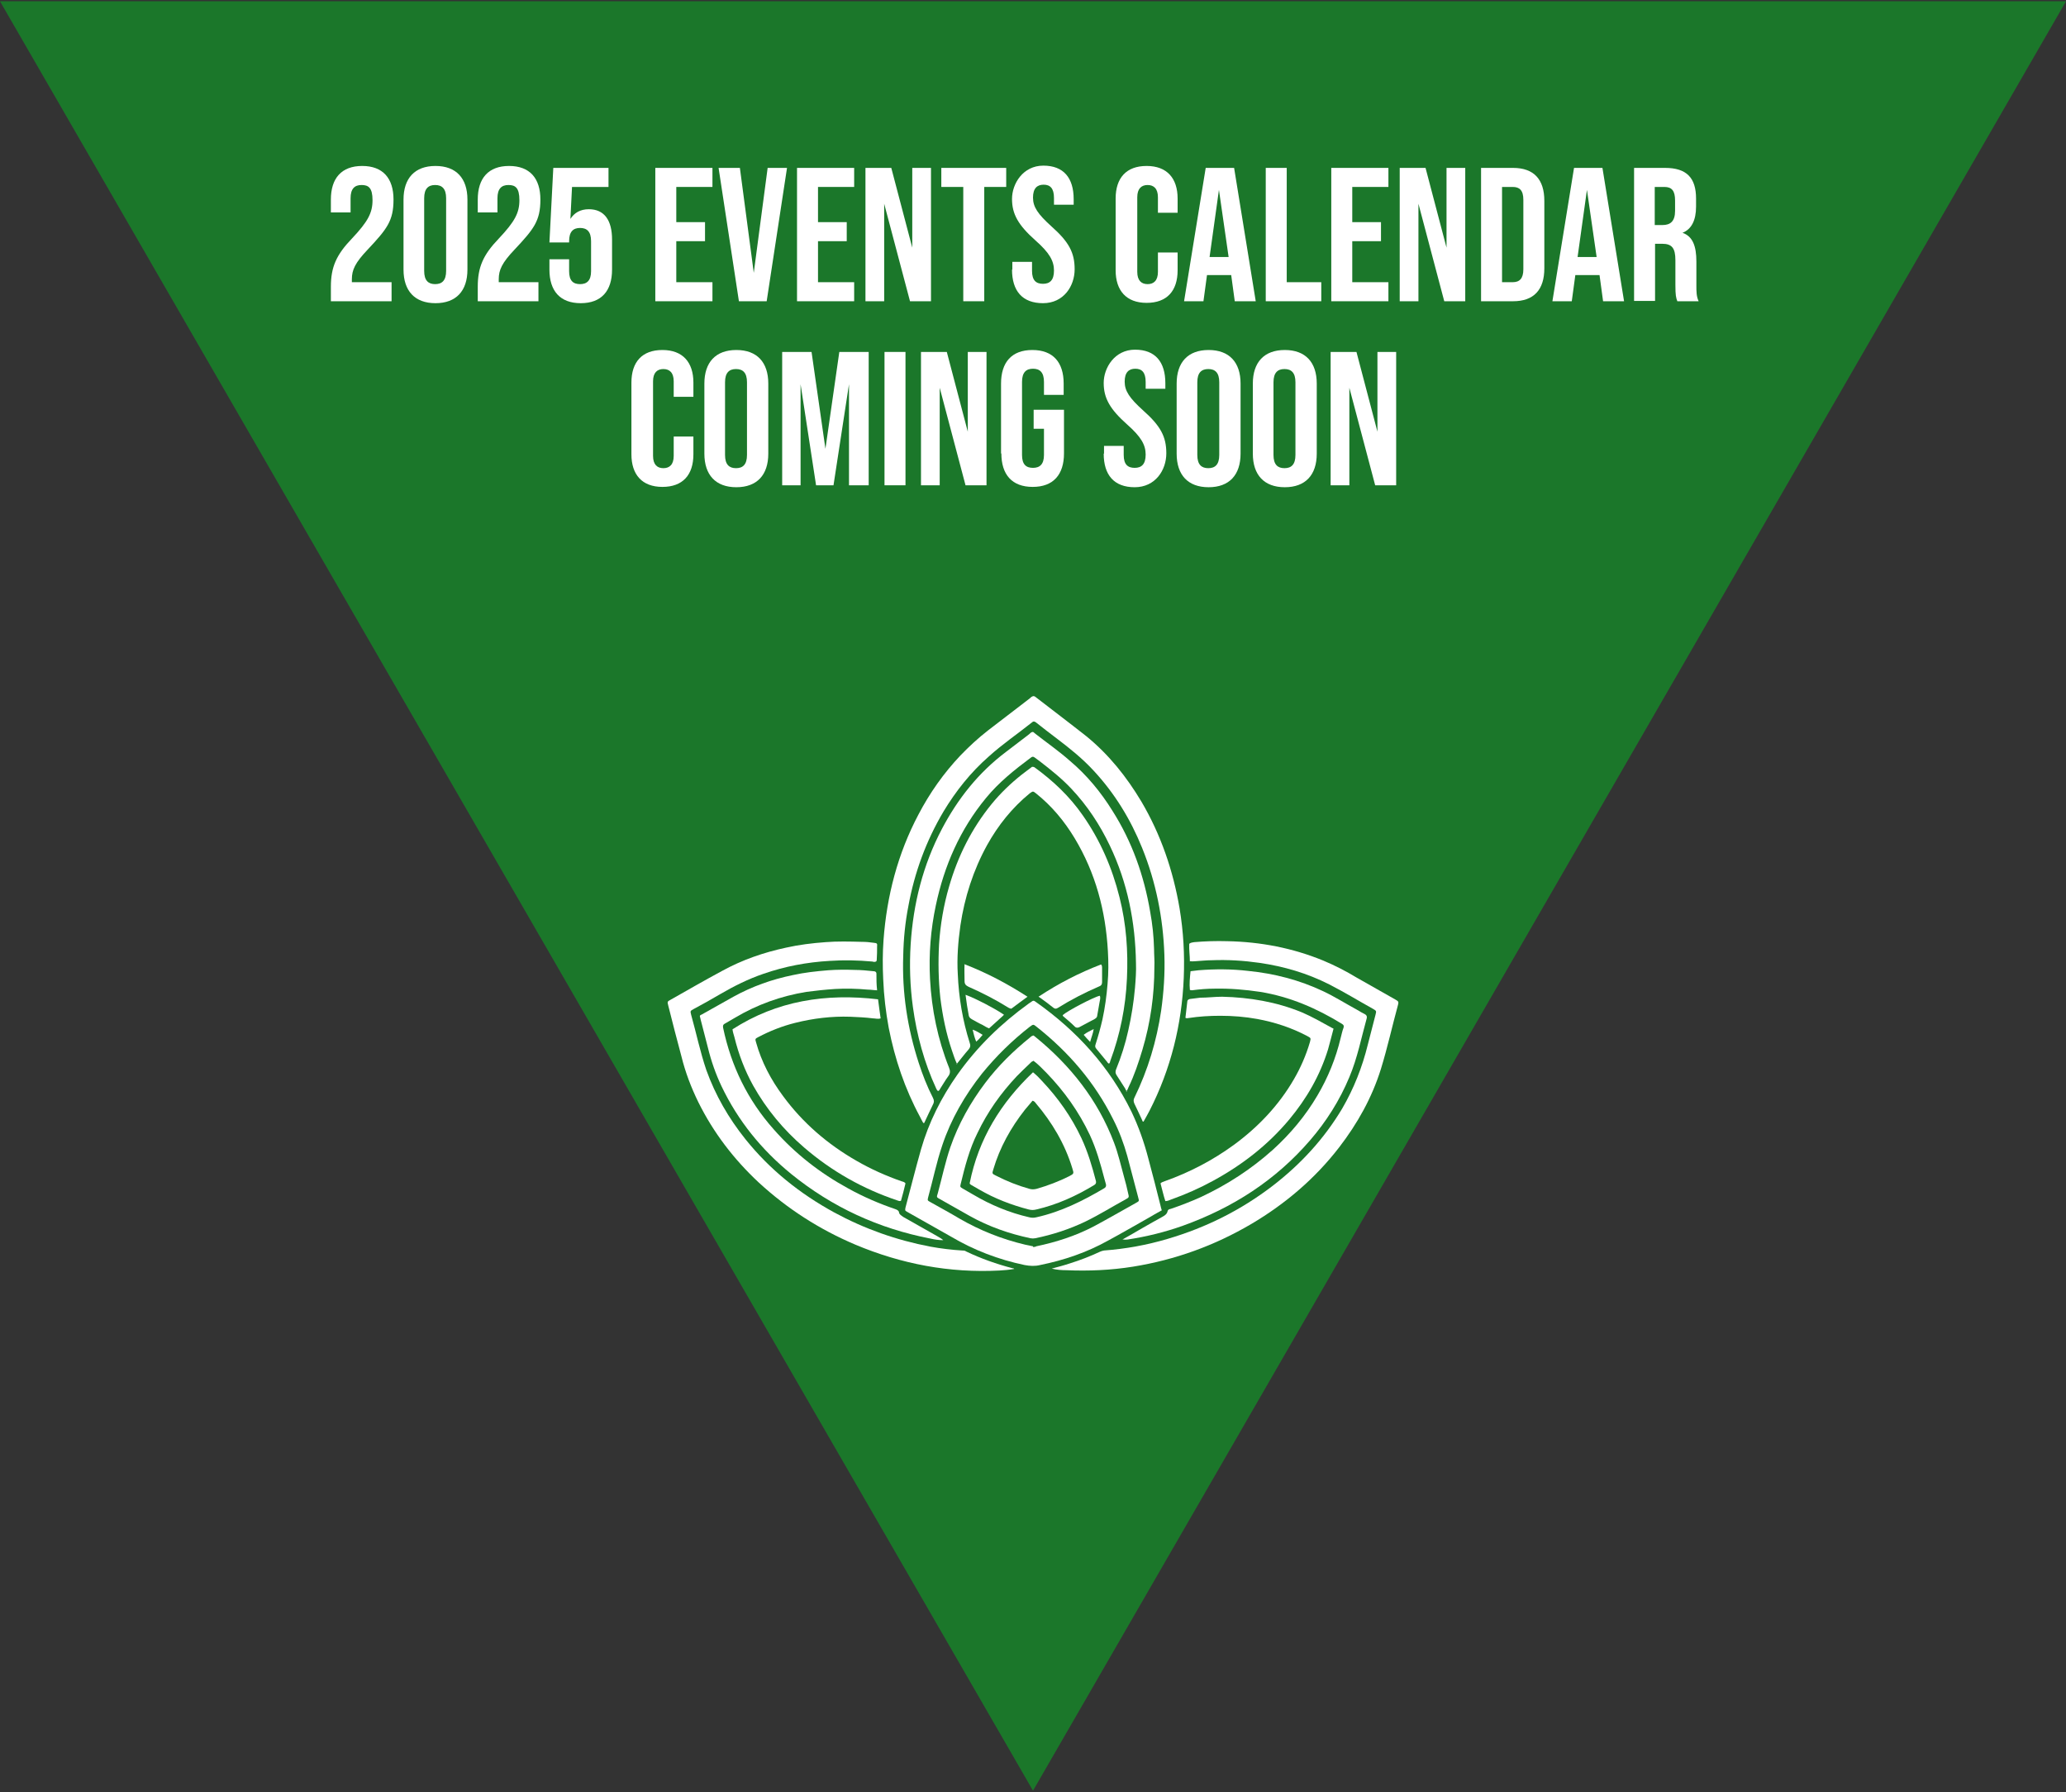 <?xml version="1.0" encoding="UTF-8"?>
<svg id="Layer_1" xmlns="http://www.w3.org/2000/svg" version="1.1" viewBox="0 0 640 555">
  <rect x="0" y="0" width="640" height="555" fill="#333333" stroke="none"/>
  <!-- Generator: Adobe Illustrator 29.0.1, SVG Export Plug-In . SVG Version: 2.1.0 Build 192)  -->
  <defs>
    <style>
      .st0 {
        fill: #fff;
      }

      .st1 {
        fill: #1b772a;
      }
    </style>
  </defs>
  <g id="event_book_now">
    <polygon class="st1" points="320 554.6 640 .4 0 .4 320 554.6"/>
  </g>
  <g>
    <path class="st0" d="M359.8,374.9c-1.5.8-2.8,1.6-4.2,2.4-4.1,2.3-8.2,4.7-12.3,6.9-6.6,3.7-13.7,6.1-21.1,7.6-1.6.4-3.2.3-4.8,0-8.1-1.7-15.7-4.6-22.8-8.8-4.4-2.5-8.7-4.9-13.1-7.4-.4-.2-.7-.4-1-.6-.2-.4,0-.7,0-1,1.6-6,3.1-12,4.8-18,2.4-8.4,6.3-16.1,11.3-23.2,6.1-8.6,13.5-15.8,22.1-22,.2-.1.4-.3.6-.4.8-.6.9-.6,1.7,0,12.6,8.9,22.7,20,29.5,33.9,2.2,4.6,3.9,9.4,5.2,14.4,1.3,4.9,2.6,9.8,3.8,14.7.1.4.2.9.4,1.5M320,386.2c.4,0,.7,0,1-.2,6.2-1.3,12.1-3.2,17.7-6.1,4.5-2.4,8.8-4.9,13.3-7.4.9-.5.9-.5.6-1.6-1.1-4.3-2.3-8.6-3.4-12.9-1.1-3.9-2.5-7.7-4.4-11.4-5.7-11.4-13.8-20.8-23.7-28.6-1-.8-1-.8-2.1,0-5.5,4.3-10.4,9.1-14.8,14.5-5.3,6.7-9.6,14.1-12.3,22.2-1.8,5.3-2.9,10.8-4.4,16.2-.2.9-.2.9.7,1.4,3,1.7,6,3.3,9,5.1,6.4,3.7,13.2,6.4,20.4,8.1.8.2,1.7.3,2.4.5"/>
    <path class="st0" d="M286,347.8c-.4-.7-.7-1.3-1-1.9-4.7-8.7-7.8-17.9-9.7-27.6-.9-4.9-1.5-9.9-1.7-15-.2-4.1-.2-8.1.1-12.2,1-13.6,4.4-26.7,10.8-38.8,3.5-6.7,7.8-12.8,13-18.3,2.7-2.8,5.5-5.4,8.6-7.8,4.3-3.3,8.6-6.6,12.9-9.9.3-.3.6-.6,1.1-.7.3,0,.5.1.6.2,5.3,4.1,10.6,8.1,15.8,12.2,7,5.7,12.5,12.6,17.1,20.3,6,10.2,9.8,21.3,11.8,33,1.2,7.2,1.6,14.4,1.3,21.6-.6,14.4-4,28.2-10.6,41.1-.5,1-1.1,2-1.7,3.1,0,0-.1.2-.2.3-.3,0-.3-.3-.4-.5-.8-1.7-1.6-3.5-2.4-5.1-.3-.7-.3-1.2,0-1.8,4.2-8.6,6.9-17.6,8.3-27,.8-5.7,1.2-11.5,1-17.3-.4-11.4-2.6-22.5-6.9-33.1-3.6-8.9-8.5-16.9-15-23.9-3.5-3.8-7.5-7-11.6-10.1-2.1-1.6-4.2-3.2-6.2-4.8-.5-.4-.9-.5-1.4,0-4.4,3.5-9.1,6.7-13.3,10.5-5.6,4.9-10.2,10.7-14,17-5.4,9.1-9,18.9-10.9,29.3-1,5.1-1.5,10.2-1.6,15.4-.4,11.4,1.3,22.4,4.8,33.2,1.2,3.7,2.6,7.3,4.4,10.8.4.8.4,1.4,0,2.1-.9,1.8-1.7,3.6-2.7,5.7"/>
    <path class="st0" d="M349.2,338c-.4-.2-.5-.5-.6-.8-.9-1.4-1.8-2.8-2.7-4.2-.4-.6-.4-1.1-.2-1.7,1.6-3.9,2.9-8,3.8-12.1,1-4.4,1.7-8.8,2.1-13.3.2-2.5.4-5.1.3-7.6-.2-12.7-2.6-24.9-8.1-36.4-3.1-6.5-7-12.4-11.9-17.6-3-3.2-6.4-5.9-9.9-8.6-.5-.4-1-.7-1.5-1.1-.4-.3-.7-.3-1.1,0-5.1,3.8-10,7.7-14,12.6-8,9.7-12.9,20.9-15.5,33.2-1.6,7.5-2.2,15.1-1.8,22.8.5,9.5,2.4,18.7,5.9,27.5.4,1,.4,1.8-.3,2.7-.9,1.2-1.6,2.5-2.4,3.7-.2.3-.3.7-.7.8-.4-.2-.4-.5-.6-.8-3.7-8-6-16.5-7.2-25.2-.9-6.5-1.1-13-.7-19.4.8-12.6,3.8-24.6,9.7-35.8,4.9-9.3,11.3-17.4,19.8-23.8,2.4-1.8,4.8-3.7,7.2-5.5.3-.3.6-.6,1-.7.3,0,.5.1.6.3,3.7,2.9,7.6,5.6,11.1,8.7,5.2,4.4,9.5,9.6,13.1,15.4,6.1,9.6,9.8,20.1,11.7,31.3.7,3.8,1.1,7.6,1.2,11.5,0,1.9.2,3.7.1,5.6,0,8.7-1.2,17.2-3.7,25.6-1.2,4-2.5,7.9-4.3,11.6-.2.4-.3,1-.8,1.3"/>
    <path class="st0" d="M296.5,329.6c-.7-1.4-1.1-2.8-1.6-4.2-1.8-5.3-2.9-10.7-3.6-16.3-.6-5.5-.7-11.1-.4-16.7.4-6,1.4-12,3.1-17.8,2.7-9.4,7-18,13.2-25.6,2.7-3.3,5.8-6.3,9.2-9,1.1-.9,2.3-1.7,3.3-2.5.3,0,.5,0,.7.1,5.8,4.2,10.9,9,15,14.9,5.4,7.7,9.1,16.2,11.4,25.4,2.1,8.3,2.7,16.7,2.3,25.2-.4,8.8-2.1,17.3-5.2,25.6,0,.3-.2.5-.3.7-.4,0-.5-.4-.7-.6-1.1-1.3-2.2-2.7-3.3-4-.4-.5-.4-.8-.2-1.4.8-2.5,1.5-5,2.1-7.6.8-3.7,1.3-7.4,1.6-11.1.3-3.4.3-6.7.1-10.1-.7-12.5-3.8-24.2-10.3-35-3.2-5.3-7.1-10-12-13.9-.9-.7-.9-.7-1.9,0-5.5,4.5-9.8,9.9-13.2,16-4.3,7.8-7,16.2-8.3,25-.7,5-1.1,10-.8,15,.3,7.2,1.5,14.4,3.7,21.3.3.8.2,1.4-.4,2.1-1.1,1.2-2.1,2.6-3.2,3.9-.1.2-.3.3-.5.6"/>
    <path class="st0" d="M368.6,297.8c0-1.9-.3-3.7-.2-5.5.5-.4,1-.4,1.5-.5,3.4-.3,6.9-.4,10.3-.3,10.3.2,20.2,2.1,29.7,6,3.6,1.5,7.1,3.3,10.4,5.3,4,2.3,8,4.5,12,6.8.9.5,1,.7.8,1.5-1.8,6.6-3.3,13.4-5.3,19.9-2.8,9-7.3,17-13,24.4-7.5,9.7-16.7,17.5-27.2,23.7-11.4,6.7-23.6,11.1-36.6,13.2-6.9,1.1-13.8,1.4-20.7,1.1-1.4,0-2.9-.1-4.5-.5,1.9-.5,3.8-1,5.6-1.6,3.2-1,6.3-2.2,9.3-3.6.4-.2.8-.3,1.3-.4,6.7-.5,13.3-1.7,19.7-3.6,11.9-3.5,22.7-8.9,32.5-16.4,8.7-6.7,16-14.6,21.6-24,3.6-6.2,6.2-12.8,7.9-19.7.8-3.1,1.6-6.2,2.4-9.3.3-1.2.3-1.2-.7-1.8-4.5-2.5-8.9-5.2-13.6-7.6-6.9-3.5-14.1-5.6-21.7-6.7-4.9-.7-9.8-1-14.7-.8-1.7,0-3.4.2-5.1.3-.5,0-.9.1-1.6,0"/>
    <path class="st0" d="M347.7,383.9c2.1-1.2,4.1-2.3,6.1-3.5,2.1-1.2,4.2-2.4,6.4-3.6.7-.4,1.3-.8,1.5-1.7.1-.5.5-.6,1-.7,3.2-1.1,6.3-2.3,9.4-3.7,8.1-3.8,15.5-8.6,22.2-14.6,5.4-4.9,10.1-10.5,13.8-16.8,3.3-5.6,5.7-11.5,7.2-17.8.3-1.1.5-2.2.9-3.2.2-.6,0-.9-.5-1.2-7.8-4.8-16.1-8.4-25.3-9.9-4.7-.7-9.4-1.1-14.1-1-2.4,0-4.7.2-7,.5-.2,0-.4,0-.7-.1-.2-1.9,0-3.8.2-5.8.9-.1,1.7-.2,2.5-.3,5.1-.4,10.2-.4,15.3.2,8.1.8,15.9,2.8,23.3,6.3,3.6,1.7,6.9,3.8,10.4,5.7.8.5,1.7,1,2.5,1.4.5.3.7.6.6,1.2-1.7,6.1-2.9,12.4-5.4,18.3-3,7.2-7.1,13.7-12.2,19.6-10.7,12.4-24,20.9-39.3,26.4-5.6,2-11.3,3.4-17.2,4.3-.3,0-.7.1-1.2,0"/>
    <path class="st0" d="M367.2,315.4c.2-1.7.4-3.5.6-5.2,0-.5.4-.7.8-.8,1.1-.1,2.1-.3,3.2-.4,2.3,0,4.5-.3,6.8-.3,8.5.2,16.8,1.6,24.6,4.8,3.3,1.4,6.4,3.2,9.5,4.9.1,0,.2.1.4.2-.6,2.2-1.1,4.3-1.7,6.4-2.5,8.1-6.6,15.2-12,21.7-6.6,7.9-14.6,14.1-23.6,19-4.2,2.3-8.5,4.2-13,5.8-.5.2-1.1.5-1.8.5-.6-1.8-1-3.7-1.5-5.5.4-.4.9-.5,1.4-.7,7.6-2.7,14.7-6.4,21.3-11.2,7.5-5.5,13.9-12.2,18.6-20.3,2.1-3.6,3.8-7.5,5-11.6.3-1.2.3-1.2-.8-1.8-4.9-2.6-10.1-4.3-15.5-5.3-3.8-.7-7.7-1-11.5-1-3.3,0-6.6.2-9.8.7-.3,0-.6.2-1-.1"/>
    <path class="st0" d="M321.7,308.7c6.2-4.1,12.6-7.4,19.4-10,.3.4.3.7.3,1,0,1.5,0,3,0,4.5,0,.7-.3,1.1-.9,1.3-4.4,1.9-8.7,4.1-12.7,6.6-.6.4-1,.4-1.5,0-1.4-1.1-2.8-2.2-4.4-3.3"/>
    <path class="st0" d="M329.2,314.4c1.4-1.3,9.8-5.7,11.5-6,.3.7,0,1.4-.1,2.1-.2,1.3-.5,2.7-.7,4,0,.5-.3.8-.8,1.1-1.6.8-3.1,1.7-4.7,2.5-.4.2-.8.3-1.3,0-1.2-1.2-2.5-2.3-3.8-3.4,0,0-.1-.2-.1-.3"/>
    <path class="st0" d="M337.7,322.7c-.8-.8-1.4-1.5-2-2.2,1-.8,2-1.2,3.1-1.8-.2,1.4-.7,2.5-1.1,4"/>
    <path class="st0" d="M271.3,297.8c-.4.2-.7.1-1.1,0-4.4-.4-8.8-.5-13.2-.2-7,.4-13.9,1.7-20.5,4-4.7,1.6-9.1,3.8-13.4,6.3-2.7,1.6-5.4,3.1-8.2,4.6-1.1.6-1.1.6-.8,1.8,1.6,5.7,2.8,11.5,4.7,17.1,2.8,7.8,6.9,14.9,12.1,21.4,7.6,9.5,16.9,16.9,27.5,22.7,9.4,5.1,19.3,8.6,29.8,10.6,3.3.6,6.6,1,9.9,1.2.4,0,.8,0,1.2.3,4.6,2.2,9.4,3.9,14.4,5.2.1,0,.3,0,.5.2-1.6.3-3.1.4-4.6.5-15.5.8-30.3-2-44.6-8-11.1-4.7-21.1-11.1-30-19.3-7.7-7.2-14-15.4-18.7-24.9-2.2-4.5-4-9.2-5.2-14.1-1.4-5.3-2.8-10.5-4.1-15.8-.3-1.2-.3-1.2.8-1.8,5.3-3,10.5-6,15.9-8.9,6.2-3.4,12.8-5.7,19.8-7.2,4-.9,8.1-1.4,12.2-1.7,3.7-.3,7.5-.2,11.2-.1,1.3,0,2.5.1,3.8.3,1,.1,1.1.2,1,1.2,0,1.3,0,2.6-.1,3.9,0,.3,0,.5-.3.8"/>
    <path class="st0" d="M271.7,306.7c-.9,0-1.9-.2-2.9-.2-3.3-.3-6.7-.4-10.1-.2-3,.2-5.9.5-8.9.9-7.9,1.3-15.2,3.9-22.1,8-1,.6-2.1,1.2-3.1,1.8-.6.3-.7.6-.6,1.3,2.5,11.9,7.6,22.4,15.7,31.5,6.6,7.5,14.3,13.5,23.1,18.3,4.7,2.6,9.6,4.7,14.6,6.4.5.2,1,.4,1.1,1,.1.7.8,1,1.3,1.4,3.5,2,7.1,4,10.6,6,.6.4,1.3.7,1.8,1.2-1.4,0-2.7-.2-4-.5-16-3.1-30.4-9.7-43.1-20-9.2-7.5-16.5-16.5-21.6-27.2-1.8-3.8-3.2-7.8-4.2-11.9-.8-3-1.5-5.9-2.3-8.9,0-.3-.2-.6-.2-.9,0-.3.4-.4.6-.5,3.3-1.8,6.5-3.7,9.8-5.5,5.8-3.2,12-5.4,18.4-6.7,3.6-.8,7.3-1.2,11-1.5,2.7-.2,5.5-.2,8.2-.1,1.9,0,3.9.2,5.8.4.5,0,.9.2.9.8,0,1.7,0,3.3.2,5,0,0,0,.1-.2.3"/>
    <path class="st0" d="M226.9,318.8c13.8-8.9,29-11.2,45.1-9.3.3,2.1.5,4,.8,5.9-.9.3-1.6,0-2.4,0-2.3-.3-4.7-.4-7-.5-5.8-.2-11.5.5-17.1,1.9-4,1-7.8,2.5-11.4,4.4-1,.5-1,.6-.7,1.6,1.7,6.1,4.6,11.6,8.4,16.7,6.1,8.3,13.8,14.9,22.7,20,4.5,2.6,9.2,4.7,14.1,6.4.4.1.8.2,1.1.6-.4,1.8-.9,3.6-1.4,5.4-.4.2-.8,0-1.1-.1-10.7-3.6-20.3-9-28.9-16.4-6.4-5.5-11.7-11.9-15.8-19.2-2.6-4.7-4.5-9.7-5.8-15-.2-.8-.5-1.5-.6-2.5"/>
    <path class="st0" d="M298.7,298.6c7,2.7,13.4,6.1,19.6,10.1-1.8,1.3-3.4,2.5-5,3.7-.4,0-.6-.2-.9-.3-4-2.5-8.1-4.6-12.4-6.5-.8-.4-1.2-.8-1.2-1.7,0-1.7-.1-3.5,0-5.4"/>
    <path class="st0" d="M311,314.3c-.2.2-.3.3-.4.4-1.4,1.3-2.8,2.5-4.2,3.8-.8-.3-1.4-.7-2.1-1.1-1.1-.5-2.1-1.1-3.2-1.7-.5-.3-.9-.6-1-1.2-.4-2-.7-4.1-1-6.4,2.2.8,4.1,1.8,6.1,2.8,1.9,1,3.9,2.1,5.7,3.3"/>
    <path class="st0" d="M304.4,320.5c-.7.8-1.2,1.5-2,2.1-.5-1.2-.8-2.4-1.1-3.7,1.2.4,2.1,1,3.1,1.6"/>
    <path class="st0" d="M320,320.7c.3,0,.5.3.8.5,10.8,8.8,19.3,19.5,24.3,32.7,1.3,3.4,2.1,7,3.1,10.6.5,1.7.9,3.4,1.3,5.2.3,1.1.2,1.2-.7,1.7-4.2,2.3-8.2,4.8-12.5,6.9-5,2.4-10.2,4.1-15.6,5.2-.5.1-1,.1-1.5,0-6.6-1.4-12.9-3.6-18.8-6.9-3.1-1.7-6.1-3.5-9.2-5.2-1.1-.6-1.1-.6-.7-1.8,1.3-4.8,2.3-9.6,3.9-14.3,2.5-7.2,6.2-13.8,10.8-19.9,4-5.3,8.7-9.9,13.9-14.1.2-.2.4-.4.8-.5M320.1,328.6c-.6.2-.8.5-1.1.8-1.4,1.3-2.7,2.6-4,3.9-5,5.3-9.1,11.1-12.2,17.6-2.5,5-3.9,10.4-5.2,15.8-.2.9-.2.9.6,1.4,1.1.6,2.2,1.3,3.3,1.9,5.4,3.2,11.2,5.6,17.3,7,.8.2,1.5.2,2.3,0,7.6-1.7,14.4-5.1,21-9,.5-.3.6-.7.5-1.2-.2-.6-.3-1.2-.5-1.8-1.2-4.6-2.5-9.2-4.5-13.5-3.4-7.2-7.9-13.5-13.4-19.2-1.3-1.3-2.6-2.7-4.1-3.8"/>
    <path class="st0" d="M300.4,366.4c2.7-13.6,9.6-24.8,19.6-34.3,1.1.9,2,1.8,2.8,2.7,5,5.3,9.1,11.1,12.2,17.7,2,4.3,3.3,8.7,4.5,13.3.1.5,0,.9-.5,1.2-5.6,3.4-11.5,6.1-18,7.6-.8.2-1.5.2-2.3,0-5.4-1.4-10.6-3.4-15.4-6.2-.9-.5-1.7-1-2.6-1.5,0,0-.2-.2-.3-.3M320,340.9c-.1,0-.3.1-.3.2-.7.9-1.5,1.7-2.2,2.6-4.4,5.6-7.8,11.7-9.8,18.5-.4,1.3-.4,1.3.8,1.9,3.3,1.7,6.8,3.1,10.4,4.1.7.2,1.4.2,2.2,0,3.5-1,6.9-2.3,10.1-3.9,1.5-.8,1.5-.8,1-2.4-2.3-7.6-6.3-14.3-11.4-20.3-.2-.3-.4-.5-.9-.7"/>
  </g>
  <g>
    <path class="st0" d="M102.5,88.8c0-6.1,1.7-9.9,6.5-14.9,5-5.3,6.4-8,6.4-11.9s-1.3-4.7-3.4-4.7-3.4,1.1-3.4,4.1v4.4h-6.1v-4c0-6.6,3.3-10.4,9.7-10.4s9.7,3.8,9.7,10.4-2,9.1-8,15.5c-3.9,4.1-4.9,6.3-4.9,9.2v.9h12.3v5.9h-18.8v-4.5Z"/>
    <path class="st0" d="M125,83.5v-21.7c0-6.6,3.5-10.4,9.9-10.4s9.9,3.8,9.9,10.4v21.7c0,6.6-3.5,10.4-9.9,10.4s-9.9-3.8-9.9-10.4ZM138.2,83.9v-22.5c0-3-1.3-4.1-3.4-4.1s-3.4,1.1-3.4,4.1v22.5c0,3,1.3,4.1,3.4,4.1s3.4-1.1,3.4-4.1Z"/>
    <path class="st0" d="M148,88.8c0-6.1,1.7-9.9,6.5-14.9,5-5.3,6.4-8,6.4-11.9s-1.3-4.7-3.4-4.7-3.4,1.1-3.4,4.1v4.4h-6.1v-4c0-6.6,3.3-10.4,9.7-10.4s9.7,3.8,9.7,10.4-2,9.1-8,15.5c-3.9,4.1-4.9,6.3-4.9,9.2v.9h12.3v5.9h-18.8v-4.5Z"/>
    <path class="st0" d="M170.2,83.5v-3.2h6.1v3.7c0,3,1.3,4,3.4,4s3.4-1.1,3.4-4v-9.3c0-3-1.3-4.1-3.4-4.1s-3.4,1.1-3.4,4.1v.4h-6.1l1.2-23.1h17.1v5.9h-11.3l-.5,9.9c1.2-1.9,3.1-3,5.7-3,4.8,0,7.2,3.4,7.2,9.4v9.3c0,6.6-3.3,10.4-9.7,10.4s-9.7-3.8-9.7-10.4Z"/>
    <path class="st0" d="M203,52h17.7v5.9h-11.2v10.9h8.9v5.9h-8.9v12.7h11.2v5.9h-17.7v-41.3Z"/>
    <path class="st0" d="M222.7,52h6.5l4.3,32.5,4.3-32.5h6l-6.3,41.3h-8.6l-6.3-41.3Z"/>
    <path class="st0" d="M246.9,52h17.7v5.9h-11.2v10.9h8.9v5.9h-8.9v12.7h11.2v5.9h-17.7v-41.3Z"/>
    <path class="st0" d="M268.1,52h8l6.5,24.7v-24.7h5.8v41.3h-6.5l-8-30.2v30.2h-5.8v-41.3Z"/>
    <path class="st0" d="M298.4,57.9h-6.8v-5.9h20.1v5.9h-6.8v35.4h-6.5v-35.4Z"/>
    <path class="st0" d="M313.6,83.5v-2.4h6.1v2.8c0,3,1.3,4,3.4,4s3.4-1.1,3.4-4.1-1.4-5.5-5.7-9.3c-5.4-4.8-7.3-8.2-7.3-12.9s3.4-10.3,9.7-10.3,9.4,3.8,9.4,10.4v1.7h-6.1v-2.1c0-3-1.2-4.1-3.2-4.1s-3.3,1.1-3.3,4,1.5,5.1,5.7,8.9c5.4,4.8,7.2,8.1,7.2,13.3s-3.4,10.5-9.8,10.5-9.6-3.8-9.6-10.4Z"/>
    <path class="st0" d="M345.6,83.7v-22.2c0-6.4,3.3-10.1,9.6-10.1s9.6,3.8,9.6,10.1v4.4h-6.1v-4.8c0-2.7-1.3-3.8-3.2-3.8s-3.2,1.1-3.2,3.8v23.1c0,2.7,1.3,3.8,3.2,3.8s3.2-1.1,3.2-3.8v-6h6.1v5.5c0,6.4-3.3,10.1-9.6,10.1s-9.6-3.8-9.6-10.1Z"/>
    <path class="st0" d="M381.4,85.2h-7.5l-1.1,8.1h-6l6.7-41.3h8.8l6.7,41.3h-6.5l-1.1-8.1ZM380.6,79.6l-3-20.8-2.9,20.8h5.8Z"/>
    <path class="st0" d="M392.1,52h6.5v35.4h10.7v5.9h-17.2v-41.3Z"/>
    <path class="st0" d="M412.4,52h17.7v5.9h-11.2v10.9h8.9v5.9h-8.9v12.7h11.2v5.9h-17.7v-41.3Z"/>
    <path class="st0" d="M433.6,52h8l6.5,24.7v-24.7h5.8v41.3h-6.5l-8-30.2v30.2h-5.8v-41.3Z"/>
    <path class="st0" d="M458.8,52h9.9c6.5,0,9.7,3.6,9.7,10.2v20.9c0,6.6-3.2,10.2-9.7,10.2h-9.9v-41.3ZM468.6,87.4c2.1,0,3.3-1.1,3.3-4v-21.5c0-3-1.2-4-3.3-4h-3.3v29.5h3.3Z"/>
    <path class="st0" d="M495.5,85.2h-7.5l-1.1,8.1h-6l6.7-41.3h8.8l6.7,41.3h-6.5l-1.1-8.1ZM494.6,79.6l-3-20.8-2.9,20.8h5.8Z"/>
    <path class="st0" d="M506.2,52h9.6c6.7,0,9.6,3.1,9.6,9.5v2.5c0,4.2-1.4,7-4.2,8.1h0c3.2,1.1,4.3,4.2,4.3,8.9v7.3c0,2,0,3.5.7,5h-6.6c-.4-1.1-.6-1.7-.6-5.1v-7.6c0-3.8-1.1-5.1-4.1-5.1h-2.2v17.7h-6.5v-41.3ZM515,69.7c2.4,0,3.9-1.1,3.9-4.4v-3.2c0-3-1-4.2-3.3-4.2h-3v11.8h2.4Z"/>
    <path class="st0" d="M195.6,140.7v-22.2c0-6.4,3.3-10.1,9.6-10.1s9.6,3.8,9.6,10.1v4.4h-6.1v-4.8c0-2.7-1.3-3.8-3.2-3.8s-3.2,1.1-3.2,3.8v23.1c0,2.7,1.3,3.8,3.2,3.8s3.2-1.1,3.2-3.8v-6h6.1v5.5c0,6.4-3.3,10.1-9.6,10.1s-9.6-3.8-9.6-10.1Z"/>
    <path class="st0" d="M218.2,140.5v-21.7c0-6.6,3.5-10.4,9.9-10.4s9.9,3.8,9.9,10.4v21.7c0,6.6-3.5,10.4-9.9,10.4s-9.9-3.8-9.9-10.4ZM231.4,140.9v-22.5c0-3-1.3-4.1-3.4-4.1s-3.4,1.1-3.4,4.1v22.5c0,3,1.3,4.1,3.4,4.1s3.4-1.1,3.4-4.1Z"/>
    <path class="st0" d="M242.3,109h9.1l4.3,30,4.3-30h9.1v41.3h-6.1v-31.3l-4.8,31.3h-5.4l-4.8-31.3v31.3h-5.7v-41.3Z"/>
    <path class="st0" d="M274,109h6.5v41.3h-6.5v-41.3Z"/>
    <path class="st0" d="M285.3,109h8l6.5,24.7v-24.7h5.8v41.3h-6.5l-8-30.2v30.2h-5.8v-41.3Z"/>
    <path class="st0" d="M310.1,140.5v-21.7c0-6.6,3.3-10.4,9.7-10.4s9.7,3.8,9.7,10.4v3.5h-6.1v-4c0-3-1.3-4.1-3.4-4.1s-3.4,1.1-3.4,4.1v22.6c0,3,1.3,4,3.4,4s3.4-1.1,3.4-4v-8.1h-3.2v-5.9h9.4v13.5c0,6.6-3.3,10.4-9.7,10.4s-9.7-3.8-9.7-10.4Z"/>
    <path class="st0" d="M342,140.5v-2.4h6.1v2.8c0,3,1.3,4,3.4,4s3.4-1.1,3.4-4.1-1.4-5.5-5.7-9.3c-5.4-4.8-7.3-8.2-7.3-12.9s3.4-10.3,9.7-10.3,9.4,3.8,9.4,10.4v1.7h-6.1v-2.1c0-3-1.2-4.1-3.2-4.1s-3.3,1.1-3.3,4,1.5,5.1,5.7,8.9c5.4,4.8,7.2,8.1,7.2,13.3s-3.4,10.5-9.8,10.5-9.6-3.8-9.6-10.4Z"/>
    <path class="st0" d="M364.5,140.5v-21.7c0-6.6,3.5-10.4,9.9-10.4s9.9,3.8,9.9,10.4v21.7c0,6.6-3.5,10.4-9.9,10.4s-9.9-3.8-9.9-10.4ZM377.7,140.9v-22.5c0-3-1.3-4.1-3.4-4.1s-3.4,1.1-3.4,4.1v22.5c0,3,1.3,4.1,3.4,4.1s3.4-1.1,3.4-4.1Z"/>
    <path class="st0" d="M388.1,140.5v-21.7c0-6.6,3.5-10.4,9.9-10.4s9.9,3.8,9.9,10.4v21.7c0,6.6-3.5,10.4-9.9,10.4s-9.9-3.8-9.9-10.4ZM401.3,140.9v-22.5c0-3-1.3-4.1-3.4-4.1s-3.4,1.1-3.4,4.1v22.5c0,3,1.3,4.1,3.4,4.1s3.4-1.1,3.4-4.1Z"/>
    <path class="st0" d="M412.2,109h8l6.5,24.7v-24.7h5.8v41.3h-6.5l-8-30.2v30.2h-5.8v-41.3Z"/>
  </g>
</svg>